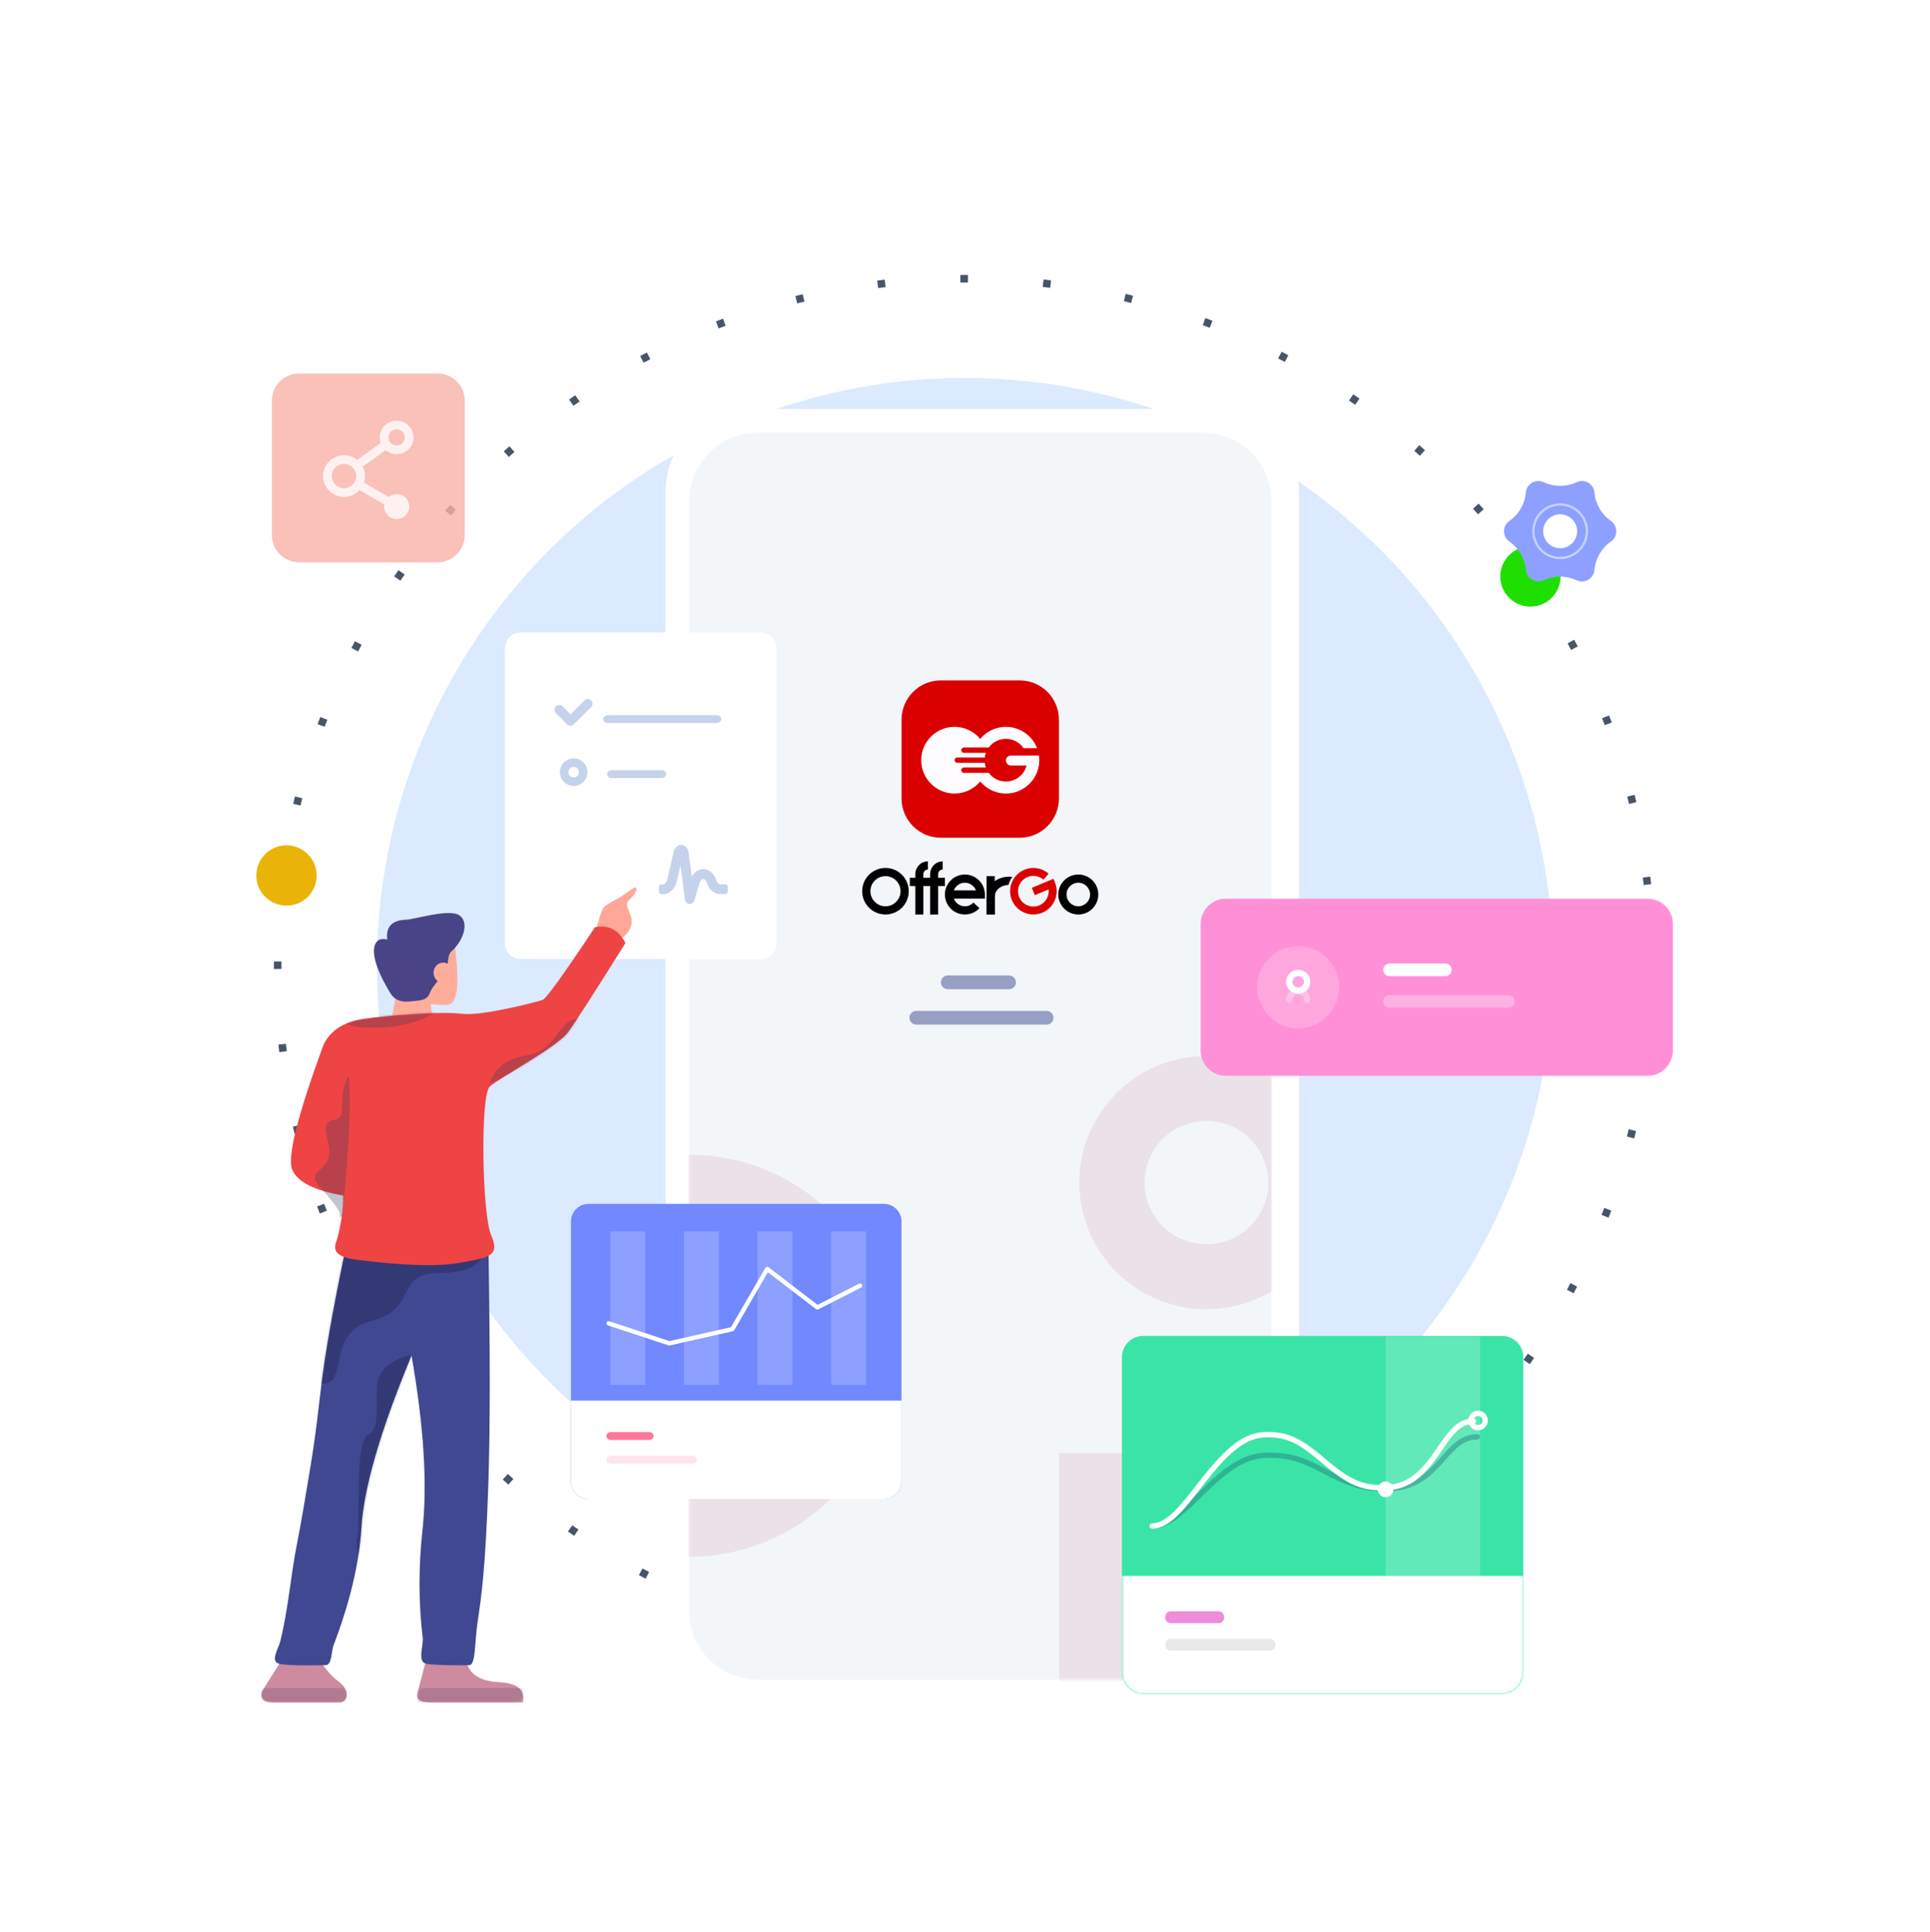 <svg width="768" height="769" viewBox="0 0 768 769" fill="none" xmlns="http://www.w3.org/2000/svg">
<circle cx="384" cy="384.429" r="273.5" stroke="#475569" stroke-width="3" stroke-miterlimit="3.864" stroke-dasharray="3 30"/>
<g filter="url(#filter0_f_1_7954)">
<circle cx="384" cy="384.429" r="234" fill="#DBEAFE"/>
</g>
<path d="M621 229.429C621 236.056 615.627 241.429 609 241.429C602.373 241.429 597 236.056 597 229.429C597 222.801 602.373 217.429 609 217.429C615.627 217.429 621 222.801 621 229.429Z" fill="#1FDF00"/>
<circle cx="564" cy="589.429" r="7" fill="#2563EB"/>
<circle cx="114" cy="348.429" r="12" fill="#EAB308"/>
<path opacity="0.2" d="M678.204 162.728H629.659V211.273H678.204V162.728Z" fill="white"/>
<path d="M297.851 162.728H483.843C502.105 162.728 516.908 177.451 516.908 195.614V645.05C516.908 663.212 502.105 677.935 483.843 677.935H297.851C279.589 677.935 264.786 663.212 264.786 645.05V195.614C264.786 177.451 279.589 162.728 297.851 162.728Z" fill="white"/>
<path d="M454.967 172.124H478.474C493.647 172.124 505.947 184.375 505.947 199.489V641.174C505.947 656.287 493.647 668.539 478.474 668.539H301.654C286.481 668.539 274.181 656.287 274.181 641.174V199.489C274.181 184.375 286.481 172.124 301.654 172.124H325.161C331.04 172.124 449.088 172.124 454.967 172.124Z" fill="#F3F6F9"/>
<mask id="mask0_1_7954" style="mask-type:luminance" maskUnits="userSpaceOnUse" x="274" y="172" width="232" height="497">
<path d="M454.967 172.124H478.474C493.647 172.124 505.947 184.375 505.947 199.489V641.174C505.947 656.287 493.647 668.539 478.474 668.539H301.654C286.481 668.539 274.181 656.287 274.181 641.174V199.489C274.181 184.375 286.481 172.124 301.654 172.124H325.161C331.04 172.124 449.088 172.124 454.967 172.124Z" fill="white"/>
</mask>
<g mask="url(#mask0_1_7954)">
<path d="M383.96 348.048C388.311 348.048 391.846 351.539 391.916 355.873L391.917 356.005V357.64H379.566L379.586 357.693C380.255 359.425 381.923 360.659 383.882 360.691L383.96 360.692C385.24 360.692 386.434 360.178 387.31 359.283L387.375 359.215L389.757 361.455C388.264 363.043 386.183 363.962 383.96 363.962C379.565 363.962 376.003 360.399 376.003 356.005C376.003 351.61 379.565 348.048 383.96 348.048ZM383.96 351.318C381.967 351.318 380.264 352.562 379.586 354.316L379.566 354.37H388.354L388.334 354.316C387.665 352.585 385.997 351.35 384.037 351.318L383.96 351.318Z" fill="black"/>
<path d="M369.245 342.815V346.069C368.261 346.069 367.461 346.864 367.432 347.857L367.431 347.912V363.962H364.231V347.912C364.231 345.125 366.431 342.861 369.162 342.816L369.245 342.815Z" fill="black"/>
<path d="M375.131 342.815V346.069C374.147 346.069 373.347 346.864 373.318 347.857L373.317 347.912V363.962H370.117V347.912C370.117 345.125 372.317 342.861 375.048 342.816L375.131 342.815Z" fill="black"/>
<path d="M402.669 349.009L402.815 349.044C402.121 349.993 401.608 351.062 401.3 352.193C400.204 352.215 398.999 352.546 398.032 353.145C396.653 354 395.87 355.282 395.842 357.011L395.841 363.866H392.571V357.108C392.571 354.158 393.974 351.813 396.309 350.366C398.209 349.189 400.617 348.703 402.669 349.009Z" fill="black"/>
<path d="M376.003 349.356H362.051V352.626H376.003V349.356Z" fill="black"/>
<path d="M395.841 348.702H392.571V363.962H395.841V348.702Z" fill="black"/>
<path d="M407.74 346.108C410.97 344.803 414.607 345.427 417.211 347.637L417.291 347.706L415.22 350.09C413.499 348.595 411.075 348.166 408.923 349.035C405.797 350.298 404.287 353.857 405.55 356.983C406.813 360.109 410.371 361.619 413.497 360.356C416.092 359.308 417.573 356.678 417.28 354.027L417.273 353.972L411.804 356.26L410.586 353.346L419.2 349.744L419.798 351.226C421.715 355.969 419.423 361.368 414.68 363.284C409.937 365.2 404.538 362.909 402.622 358.166C400.706 353.422 402.997 348.024 407.74 346.108Z" fill="#DA0000"/>
<path d="M352.35 345.432C357.467 345.432 361.615 349.58 361.615 354.697C361.615 359.814 357.467 363.962 352.35 363.962C347.233 363.962 343.085 359.814 343.085 354.697C343.085 349.58 347.233 345.432 352.35 345.432ZM352.35 348.702C349.039 348.702 346.355 351.386 346.355 354.697C346.355 358.008 349.039 360.692 352.35 360.692C355.661 360.692 358.345 358.008 358.345 354.697C358.345 351.386 355.661 348.702 352.35 348.702Z" fill="black"/>
<path d="M429.086 348.048C433.481 348.048 437.043 351.61 437.043 356.005C437.043 360.399 433.481 363.962 429.086 363.962C424.692 363.962 421.129 360.399 421.129 356.005C421.129 351.61 424.692 348.048 429.086 348.048ZM429.086 351.318C426.498 351.318 424.399 353.416 424.399 356.005C424.399 358.593 426.498 360.692 429.086 360.692C431.675 360.692 433.773 358.593 433.773 356.005C433.773 353.416 431.675 351.318 429.086 351.318Z" fill="black"/>
</g>
<mask id="mask1_1_7954" style="mask-type:luminance" maskUnits="userSpaceOnUse" x="274" y="172" width="232" height="497">
<path d="M454.967 172.124H478.474C493.647 172.124 505.947 184.375 505.947 199.489V641.174C505.947 656.287 493.647 668.539 478.474 668.539H301.654C286.481 668.539 274.181 656.287 274.181 641.174V199.489C274.181 184.375 286.481 172.124 301.654 172.124H325.161C331.04 172.124 449.088 172.124 454.967 172.124Z" fill="white"/>
</mask>
<g mask="url(#mask1_1_7954)">
<g style="mix-blend-mode:overlay" opacity="0.1">
<path d="M274.181 619.569C229.832 619.569 193.88 583.758 193.88 539.582C193.88 495.406 229.832 459.594 274.181 459.594C318.531 459.594 354.483 495.406 354.483 539.582C354.483 583.758 318.531 619.569 274.181 619.569ZM274.181 578.522C295.772 578.522 313.274 561.088 313.274 539.582C313.274 518.076 295.772 500.642 274.181 500.642C252.591 500.642 235.089 518.076 235.089 539.582C235.089 561.088 252.591 578.522 274.181 578.522Z" fill="#9E2846"/>
</g>
</g>
<mask id="mask2_1_7954" style="mask-type:luminance" maskUnits="userSpaceOnUse" x="274" y="172" width="232" height="497">
<path d="M454.967 172.124H478.474C493.647 172.124 505.947 184.375 505.947 199.489V641.174C505.947 656.287 493.647 668.539 478.474 668.539H301.654C286.481 668.539 274.181 656.287 274.181 641.174V199.489C274.181 184.375 286.481 172.124 301.654 172.124H325.161C331.04 172.124 449.088 172.124 454.967 172.124Z" fill="white"/>
</mask>
<g mask="url(#mask2_1_7954)">
<g style="mix-blend-mode:overlay" opacity="0.1">
<path d="M480.081 521.057C452.141 521.057 429.491 498.496 429.491 470.665C429.491 442.834 452.141 420.273 480.081 420.273C508.02 420.273 530.67 442.834 530.67 470.665C530.67 498.496 508.02 521.057 480.081 521.057ZM480.081 495.197C493.682 495.197 504.709 484.214 504.709 470.665C504.709 457.116 493.682 446.133 480.081 446.133C466.479 446.133 455.452 457.116 455.452 470.665C455.452 484.214 466.479 495.197 480.081 495.197Z" fill="#9E2846"/>
</g>
</g>
<mask id="mask3_1_7954" style="mask-type:luminance" maskUnits="userSpaceOnUse" x="274" y="172" width="232" height="497">
<path d="M454.967 172.124H478.474C493.647 172.124 505.947 184.375 505.947 199.489V641.174C505.947 656.287 493.647 668.539 478.474 668.539H301.654C286.481 668.539 274.181 656.287 274.181 641.174V199.489C274.181 184.375 286.481 172.124 301.654 172.124H325.161C331.04 172.124 449.088 172.124 454.967 172.124Z" fill="white"/>
</mask>
<g mask="url(#mask3_1_7954)">
<g style="mix-blend-mode:overlay" opacity="0.1">
<path d="M450.315 717.879H561.578V607.051H450.315V717.879ZM590.424 578.317V746.612H421.469V578.317H590.424Z" fill="#9E2846"/>
</g>
</g>
<mask id="mask4_1_7954" style="mask-type:luminance" maskUnits="userSpaceOnUse" x="274" y="172" width="232" height="497">
<path d="M454.967 172.124H478.474C493.647 172.124 505.947 184.375 505.947 199.489V641.174C505.947 656.287 493.647 668.539 478.474 668.539H301.654C286.481 668.539 274.181 656.287 274.181 641.174V199.489C274.181 184.375 286.481 172.124 301.654 172.124H325.161C331.04 172.124 449.088 172.124 454.967 172.124Z" fill="white"/>
</mask>
<g mask="url(#mask4_1_7954)">
<path opacity="0.5" d="M377.151 393.702C375.634 393.702 374.404 392.477 374.404 390.965C374.404 389.454 375.634 388.229 377.151 388.229H401.516C403.033 388.229 404.263 389.454 404.263 390.965C404.263 392.477 403.033 393.702 401.516 393.702H377.151Z" fill="#3F4992"/>
</g>
<mask id="mask5_1_7954" style="mask-type:luminance" maskUnits="userSpaceOnUse" x="274" y="172" width="232" height="497">
<path d="M454.967 172.124H478.474C493.647 172.124 505.947 184.375 505.947 199.489V641.174C505.947 656.287 493.647 668.539 478.474 668.539H301.654C286.481 668.539 274.181 656.287 274.181 641.174V199.489C274.181 184.375 286.481 172.124 301.654 172.124H325.161C331.04 172.124 449.088 172.124 454.967 172.124Z" fill="#F6F8FB"/>
</mask>
<g mask="url(#mask5_1_7954)">
<path opacity="0.5" d="M364.624 407.796C363.106 407.796 361.876 406.571 361.876 405.059C361.876 403.548 363.106 402.323 364.624 402.323H416.46C417.978 402.323 419.208 403.548 419.208 405.059C419.208 406.571 417.978 407.796 416.46 407.796H364.624Z" fill="#3F4992"/>
</g>
<g filter="url(#filter1_d_1_7954)">
<path d="M234.218 457.132H351.729C355.603 457.132 358.744 460.271 358.744 464.144V567.568C358.744 571.441 355.603 574.58 351.729 574.58H234.218C230.343 574.58 227.202 571.441 227.202 567.568V464.144C227.202 460.271 230.343 457.132 234.218 457.132Z" fill="#7188FF"/>
<path d="M227.202 535.431H358.744V567.457C358.744 571.391 355.603 574.58 351.729 574.58H234.218C230.343 574.58 227.202 571.391 227.202 567.457V535.431Z" fill="white"/>
<path d="M243.025 551.09C242.07 551.09 241.296 550.389 241.296 549.524C241.296 548.66 242.07 547.958 243.025 547.958H258.359C259.314 547.958 260.088 548.66 260.088 549.524C260.088 550.389 259.314 551.09 258.359 551.09H243.025Z" fill="#FF769A"/>
<path d="M243.022 560.487C242.069 560.487 241.296 559.786 241.296 558.921C241.296 558.056 242.069 557.355 243.022 557.355H275.588C276.541 557.355 277.313 558.056 277.313 558.921C277.313 559.786 276.541 560.487 275.588 560.487H243.022Z" fill="#FFE4EB"/>
<path opacity="0.2" d="M242.862 468.094H256.782V529.167H242.862V468.094ZM272.152 468.094H286.071V529.167H272.152V468.094ZM301.441 468.094H315.361V529.167H301.441V468.094ZM330.731 468.094H344.651V529.167H330.731V468.094Z" fill="white"/>
<path d="M292.193 507.406C292.072 507.615 291.868 507.764 291.632 507.818L266.499 513.486C266.344 513.521 266.183 513.513 266.032 513.463L241.891 505.485C241.436 505.334 241.189 504.845 241.341 504.392C241.492 503.939 241.984 503.694 242.44 503.844L266.35 511.746L290.876 506.215L304.546 482.621C304.809 482.167 305.413 482.048 305.83 482.367L325.343 497.31L341.818 488.915C342.246 488.698 342.77 488.865 342.989 489.29C343.208 489.715 343.039 490.236 342.611 490.454L325.646 499.099C325.347 499.252 324.985 499.219 324.719 499.015L305.557 484.34L292.193 507.406Z" fill="white"/>
</g>
<path d="M614.299 230.945C611.792 232.122 608.804 231.047 607.625 228.543C607.372 228.005 607.217 227.426 607.167 226.834C606.783 222.289 604.39 218.152 600.64 215.548C598.366 213.968 597.805 210.847 599.387 208.576C599.727 208.088 600.151 207.664 600.64 207.325C604.39 204.72 606.783 200.583 607.167 196.039C607.4 193.282 609.826 191.237 612.587 191.469C613.18 191.519 613.76 191.674 614.299 191.927C618.433 193.867 623.218 193.867 627.352 191.927C629.859 190.75 632.847 191.826 634.025 194.329C634.279 194.867 634.434 195.446 634.484 196.039C634.868 200.583 637.26 204.72 641.01 207.325C643.284 208.904 643.846 212.025 642.264 214.296C641.924 214.784 641.499 215.208 641.01 215.548C637.26 218.152 634.868 222.289 634.484 226.834C634.251 229.59 631.824 231.636 629.064 231.403C628.47 231.353 627.891 231.198 627.352 230.945C623.218 229.005 618.433 229.005 614.299 230.945ZM620.825 218.189C624.56 218.189 627.588 215.165 627.588 211.436C627.588 207.707 624.56 204.684 620.825 204.684C617.09 204.684 614.062 207.707 614.062 211.436C614.062 215.165 617.09 218.189 620.825 218.189Z" fill="#8DA0FF"/>
<path opacity="0.5" d="M620.825 222.54C614.683 222.54 609.704 217.569 609.704 211.436C609.704 205.304 614.683 200.332 620.825 200.332C626.968 200.332 631.947 205.304 631.947 211.436C631.947 217.569 626.968 222.54 620.825 222.54ZM620.825 221.615C626.456 221.615 631.02 217.058 631.02 211.436C631.02 205.815 626.456 201.257 620.825 201.257C615.195 201.257 610.63 205.815 610.63 211.436C610.63 217.058 615.195 221.615 620.825 221.615Z" fill="white"/>
<g opacity="0.8">
<path d="M119.045 148.634H174.063C180.06 148.634 184.921 153.466 184.921 159.427V213.009C184.921 218.969 180.06 223.801 174.063 223.801H119.045C113.049 223.801 108.188 218.969 108.188 213.009V159.427C108.188 153.466 113.049 148.634 119.045 148.634Z" fill="#F9B1A7"/>
<g opacity="0.8">
<mask id="mask6_1_7954" style="mask-type:luminance" maskUnits="userSpaceOnUse" x="108" y="148" width="77" height="76">
<path d="M119.045 148.634H174.063C180.06 148.634 184.921 153.466 184.921 159.427V213.009C184.921 218.969 180.06 223.801 174.063 223.801H119.045C113.049 223.801 108.188 218.969 108.188 213.009V159.427C108.188 153.466 113.049 148.634 119.045 148.634Z" fill="#61C2B7"/>
</mask>
<g mask="url(#mask6_1_7954)">
<path d="M157.838 167.426C161.552 167.426 164.563 170.411 164.563 174.092C164.563 177.774 161.552 180.759 157.838 180.759C156.163 180.759 154.631 180.152 153.454 179.147L144.326 185.697C144.911 186.829 145.242 188.111 145.242 189.471C145.242 190.381 145.094 191.257 144.82 192.076L154.687 197.796C155.546 197.101 156.643 196.684 157.838 196.684C160.593 196.684 162.827 198.898 162.827 201.63C162.827 204.361 160.593 206.575 157.838 206.575C155.083 206.575 152.85 204.361 152.85 201.63C152.85 201.333 152.876 201.043 152.927 200.761L143.064 195.046C141.537 196.706 139.338 197.747 136.894 197.747C132.283 197.747 128.545 194.042 128.545 189.471C128.545 184.9 132.283 181.194 136.894 181.194C138.876 181.194 140.697 181.879 142.129 183.023L151.493 176.305C151.248 175.613 151.114 174.868 151.114 174.092C151.114 170.411 154.125 167.426 157.838 167.426ZM136.894 184.637C134.201 184.637 132.017 186.801 132.017 189.471C132.017 192.141 134.201 194.305 136.894 194.305C139.587 194.305 141.77 192.141 141.77 189.471C141.77 186.801 139.587 184.637 136.894 184.637ZM157.838 170.868C156.042 170.868 154.586 172.312 154.586 174.092C154.586 175.873 156.042 177.317 157.838 177.317C159.635 177.317 161.091 175.873 161.091 174.092C161.091 172.312 159.635 170.868 157.838 170.868Z" fill="white"/>
</g>
</g>
</g>
<g filter="url(#filter2_d_1_7954)">
<path d="M454.958 505.678H597.65C602.355 505.678 606.169 509.487 606.169 514.185V639.674C606.169 644.373 602.355 648.182 597.65 648.182H454.958C450.253 648.182 446.439 644.373 446.439 639.674V514.185C446.439 509.487 450.253 505.678 454.958 505.678Z" fill="#3AE4A7"/>
<mask id="mask7_1_7954" style="mask-type:luminance" maskUnits="userSpaceOnUse" x="446" y="505" width="161" height="144">
<path d="M454.958 505.678H597.65C602.355 505.678 606.169 509.487 606.169 514.185V639.674C606.169 644.373 602.355 648.182 597.65 648.182H454.958C450.253 648.182 446.439 644.373 446.439 639.674V514.185C446.439 509.487 450.253 505.678 454.958 505.678Z" fill="white"/>
</mask>
<g mask="url(#mask7_1_7954)">
<path opacity="0.2" d="M551.36 505.678H588.943V601.203H551.36V505.678Z" fill="white"/>
</g>
<mask id="mask8_1_7954" style="mask-type:luminance" maskUnits="userSpaceOnUse" x="446" y="505" width="161" height="144">
<path d="M454.958 505.678H597.65C602.355 505.678 606.169 509.487 606.169 514.185V639.674C606.169 644.373 602.355 648.182 597.65 648.182H454.958C450.253 648.182 446.439 644.373 446.439 639.674V514.185C446.439 509.487 450.253 505.678 454.958 505.678Z" fill="white"/>
</mask>
<g mask="url(#mask8_1_7954)">
<path d="M446.439 601.203H606.169V639.634C606.169 644.355 602.355 648.182 597.65 648.182H454.958C450.253 648.182 446.439 644.355 446.439 639.634V601.203Z" fill="white"/>
</g>
<mask id="mask9_1_7954" style="mask-type:luminance" maskUnits="userSpaceOnUse" x="446" y="505" width="161" height="144">
<path d="M454.958 505.678H597.65C602.355 505.678 606.169 509.487 606.169 514.185V639.674C606.169 644.373 602.355 648.182 597.65 648.182H454.958C450.253 648.182 446.439 644.373 446.439 639.674V514.185C446.439 509.487 450.253 505.678 454.958 505.678Z" fill="white"/>
</mask>
<g mask="url(#mask9_1_7954)">
<path d="M465.826 619.994C464.633 619.994 463.665 618.942 463.665 617.645C463.665 616.348 464.633 615.296 465.826 615.296H484.994C486.187 615.296 487.155 616.348 487.155 617.645C487.155 618.942 486.187 619.994 484.994 619.994H465.826Z" fill="#EF8BDB"/>
</g>
<mask id="mask10_1_7954" style="mask-type:luminance" maskUnits="userSpaceOnUse" x="446" y="505" width="161" height="144">
<path d="M454.958 505.678H597.65C602.355 505.678 606.169 509.487 606.169 514.185V639.674C606.169 644.373 602.355 648.182 597.65 648.182H454.958C450.253 648.182 446.439 644.373 446.439 639.674V514.185C446.439 509.487 450.253 505.678 454.958 505.678Z" fill="white"/>
</mask>
<g mask="url(#mask10_1_7954)">
<path d="M465.766 630.956C464.606 630.956 463.665 629.905 463.665 628.607C463.665 627.31 464.606 626.258 465.766 626.258H505.411C506.572 626.258 507.513 627.31 507.513 628.607C507.513 629.905 506.572 630.956 505.411 630.956H465.766Z" fill="#EAE8E9"/>
</g>
<mask id="mask11_1_7954" style="mask-type:luminance" maskUnits="userSpaceOnUse" x="446" y="505" width="161" height="144">
<path d="M454.958 505.678H597.65C602.355 505.678 606.169 509.487 606.169 514.185V639.674C606.169 644.373 602.355 648.182 597.65 648.182H454.958C450.253 648.182 446.439 644.373 446.439 639.674V514.185C446.439 509.487 450.253 505.678 454.958 505.678Z" fill="white"/>
</mask>
<g mask="url(#mask11_1_7954)">
<g opacity="0.4" filter="url(#filter3_f_1_7954)">
<path d="M458.46 582.411C457.875 582.411 457.401 581.944 457.401 581.369C457.401 580.793 457.875 580.326 458.46 580.326C460.944 580.326 463.505 579.346 466.372 577.387C468.136 576.181 469.991 574.629 472.239 572.528C473.128 571.697 474.043 570.815 475.285 569.599C475.514 569.375 475.749 569.144 476.061 568.838C476.451 568.454 476.669 568.241 476.844 568.069C477.486 567.439 477.96 566.975 478.431 566.518C488.758 556.484 495.739 552.108 504.848 552.108C513.428 552.108 518.51 553.808 527.537 558.575C527.855 558.743 527.855 558.743 528.172 558.911C537.392 563.782 542.461 565.467 551.358 565.467C560.265 565.467 565.612 562.415 571.94 555.492C572.453 554.931 574.749 552.352 575.373 551.675C579.768 546.909 583.105 544.827 587.885 544.827C588.469 544.827 588.943 545.294 588.943 545.87C588.943 546.445 588.469 546.912 587.885 546.912C583.845 546.912 580.972 548.704 576.941 553.076C576.333 553.736 574.041 556.31 573.514 556.887C566.822 564.208 560.964 567.551 551.358 567.551C542.04 567.551 536.671 565.767 527.171 560.748C526.853 560.58 526.853 560.58 526.536 560.412C517.789 555.793 513.005 554.192 504.848 554.192C496.474 554.192 489.871 558.331 479.918 568.001C479.45 568.456 478.978 568.917 478.339 569.545C478.164 569.717 477.947 569.93 477.556 570.314C477.244 570.62 477.008 570.852 476.778 571.077C475.526 572.303 474.601 573.195 473.697 574.039C471.378 576.208 469.447 577.822 467.579 579.099C464.388 581.28 461.434 582.411 458.46 582.411Z" fill="#1E6A79"/>
</g>
</g>
<mask id="mask12_1_7954" style="mask-type:luminance" maskUnits="userSpaceOnUse" x="446" y="505" width="161" height="144">
<path d="M454.958 505.678H597.65C602.355 505.678 606.169 509.487 606.169 514.185V639.674C606.169 644.373 602.355 648.182 597.65 648.182H454.958C450.253 648.182 446.439 644.373 446.439 639.674V514.185C446.439 509.487 450.253 505.678 454.958 505.678Z" fill="white"/>
</mask>
<g mask="url(#mask12_1_7954)">
<path d="M458.468 582.411C457.879 582.411 457.401 581.933 457.401 581.343C457.401 580.753 457.879 580.275 458.468 580.275C460.857 580.275 463.355 579.026 466.17 576.515C467.915 574.958 469.751 572.954 471.974 570.24C472.853 569.167 473.758 568.029 474.985 566.461C475.211 566.171 475.444 565.873 475.751 565.479C476.137 564.984 476.352 564.709 476.525 564.487C477.159 563.675 477.627 563.077 478.092 562.488C488.307 549.531 495.204 543.887 504.29 543.887C512.876 543.887 517.94 546.604 526.896 554.19C527.21 554.456 527.21 554.456 527.523 554.721C536.592 562.406 541.554 565.05 550.231 565.05C558.948 565.05 564.215 561.144 570.466 552.26C570.974 551.538 573.241 548.229 573.857 547.362C578.202 541.239 581.504 538.563 586.311 538.563C586.9 538.563 587.378 539.042 587.378 539.631C587.378 540.221 586.9 540.699 586.311 540.699C582.406 540.699 579.574 542.995 575.596 548.599C574.994 549.448 572.73 552.752 572.211 553.49C565.6 562.884 559.8 567.186 550.231 567.186C540.915 567.186 535.567 564.336 526.144 556.352C525.83 556.085 525.83 556.085 525.517 555.82C516.916 548.535 512.234 546.023 504.29 546.023C496.105 546.023 489.584 551.36 479.767 563.811C479.305 564.397 478.838 564.992 478.206 565.802C478.034 566.023 477.819 566.298 477.433 566.793C477.125 567.188 476.892 567.487 476.665 567.777C475.429 569.357 474.516 570.507 473.624 571.594C471.336 574.387 469.432 576.465 467.59 578.109C464.42 580.937 461.472 582.411 458.468 582.411Z" fill="white"/>
</g>
<mask id="mask13_1_7954" style="mask-type:luminance" maskUnits="userSpaceOnUse" x="446" y="505" width="161" height="144">
<path d="M454.958 505.678H597.65C602.355 505.678 606.169 509.487 606.169 514.185V639.674C606.169 644.373 602.355 648.182 597.65 648.182H454.958C450.253 648.182 446.439 644.373 446.439 639.674V514.185C446.439 509.487 450.253 505.678 454.958 505.678Z" fill="white"/>
</mask>
<g mask="url(#mask13_1_7954)">
<path d="M588.16 543.261C585.998 543.261 584.246 541.508 584.246 539.346C584.246 537.184 585.998 535.431 588.16 535.431C590.323 535.431 592.075 537.184 592.075 539.346C592.075 541.508 590.323 543.261 588.16 543.261ZM588.16 541.124C589.142 541.124 589.938 540.328 589.938 539.346C589.938 538.364 589.142 537.568 588.16 537.568C587.179 537.568 586.383 538.364 586.383 539.346C586.383 540.328 587.179 541.124 588.16 541.124Z" fill="white"/>
</g>
<mask id="mask14_1_7954" style="mask-type:luminance" maskUnits="userSpaceOnUse" x="446" y="505" width="161" height="144">
<path d="M454.958 505.678H597.65C602.355 505.678 606.169 509.487 606.169 514.185V639.674C606.169 644.373 602.355 648.182 597.65 648.182H454.958C450.253 648.182 446.439 644.373 446.439 639.674V514.185C446.439 509.487 450.253 505.678 454.958 505.678Z" fill="white"/>
</mask>
<g mask="url(#mask14_1_7954)">
<path d="M551.36 569.883C553.09 569.883 554.492 568.481 554.492 566.751C554.492 565.021 553.09 563.619 551.36 563.619C549.63 563.619 548.228 565.021 548.228 566.751C548.228 568.481 549.63 569.883 551.36 569.883Z" fill="white"/>
</g>
</g>
<g filter="url(#filter4_d_1_7954)">
<path d="M487.781 339.683H655.654C661.189 339.683 665.677 344.191 665.677 349.75V400.085C665.677 405.645 661.189 410.152 655.654 410.152H487.781C482.246 410.152 477.759 405.645 477.759 400.085V349.75C477.759 344.191 482.246 339.683 487.781 339.683Z" fill="url(#paint0_linear_1_7954)"/>
<path d="M552.926 370.513C551.542 370.513 550.42 369.387 550.42 367.997C550.42 366.607 551.542 365.48 552.926 365.48H575.147C576.531 365.48 577.653 366.607 577.653 367.997C577.653 369.387 576.531 370.513 575.147 370.513H552.926Z" fill="white"/>
<path opacity="0.3" d="M552.926 383.097C551.542 383.097 550.42 381.97 550.42 380.58C550.42 379.191 551.542 378.064 552.926 378.064H600.203C601.587 378.064 602.708 379.191 602.708 380.58C602.708 381.97 601.587 383.097 600.203 383.097H552.926Z" fill="white"/>
<path opacity="0.2" d="M516.595 391.277C525.59 391.277 532.881 383.953 532.881 374.918C532.881 365.883 525.59 358.559 516.595 358.559C507.601 358.559 500.309 365.883 500.309 374.918C500.309 383.953 507.601 391.277 516.595 391.277Z" fill="white"/>
<path d="M516.595 377.49C513.939 377.49 511.773 375.373 511.773 372.743C511.773 370.114 513.939 367.997 516.595 367.997C519.251 367.997 521.418 370.114 521.418 372.743C521.418 375.373 519.251 377.49 516.595 377.49ZM516.595 374.973C517.882 374.973 518.912 373.967 518.912 372.743C518.912 371.52 517.882 370.513 516.595 370.513C515.308 370.513 514.278 371.52 514.278 372.743C514.278 373.967 515.308 374.973 516.595 374.973Z" fill="white"/>
<path opacity="0.3" d="M521.418 379.915C521.418 380.61 520.857 381.173 520.165 381.173C519.473 381.173 518.912 380.61 518.912 379.915C518.912 378.691 517.882 377.685 516.595 377.685C515.308 377.685 514.278 378.691 514.278 379.915C514.278 380.61 513.717 381.173 513.025 381.173C512.334 381.173 511.773 380.61 511.773 379.915C511.773 377.285 513.939 375.168 516.595 375.168C519.251 375.168 521.418 377.285 521.418 379.915Z" fill="white"/>
</g>
<path d="M405.724 270.78H374.404C365.756 270.78 358.744 277.791 358.744 286.44V317.76C358.744 326.408 365.756 333.419 374.404 333.419H405.724C414.373 333.419 421.384 326.408 421.384 317.76V286.44C421.384 277.791 414.373 270.78 405.724 270.78Z" fill="#DA0000"/>
<path d="M400.283 289.273C405.214 289.273 409.516 291.962 411.804 295.954L411.873 296.076C411.884 296.097 411.896 296.119 411.908 296.142L411.983 296.284L412.061 296.439L412.143 296.607L412.23 296.788L412.32 296.983L412.414 297.19L412.513 297.411L412.668 297.766L407.306 297.766L407.181 297.597L407.063 297.441L406.952 297.297L406.849 297.166L406.753 297.047L406.665 296.942L406.584 296.849C406.571 296.835 406.559 296.821 406.546 296.807C404.994 295.113 402.762 294.05 400.283 294.05C397.48 294.05 394.995 295.408 393.448 297.501L383.561 297.501C382.975 297.501 382.5 297.976 382.5 298.562C382.5 299.131 382.947 299.595 383.508 299.623L383.561 299.624L392.304 299.624C392.088 300.216 391.935 300.839 391.855 301.484L391.822 301.483L380.907 301.482C380.321 301.482 379.845 301.957 379.845 302.544C379.845 303.112 380.292 303.576 380.854 303.604L380.907 303.605H391.789C391.811 303.605 391.833 303.605 391.855 303.603C391.935 304.249 392.088 304.871 392.304 305.464L383.561 305.463C382.975 305.463 382.5 305.939 382.5 306.525C382.5 307.094 382.947 307.558 383.508 307.585L383.561 307.587L393.448 307.587C394.995 309.68 397.48 311.037 400.283 311.037C404.24 311.037 407.566 308.33 408.509 304.667L402.273 304.667C401.174 304.667 400.283 303.776 400.283 302.676C400.283 301.577 401.174 300.686 402.273 300.686L413.425 300.685L413.485 301.195L413.498 301.323L413.5 301.345C413.519 301.552 413.533 301.76 413.542 301.97C413.55 302.16 413.554 302.351 413.554 302.544C413.554 302.775 413.548 303.005 413.536 303.233L413.527 303.398L413.511 303.622L413.496 303.787L413.473 304.017L413.453 304.188L413.417 304.454L413.385 304.667C412.368 310.987 406.889 315.815 400.283 315.815C396.172 315.815 392.498 313.946 390.064 311.011C387.63 313.946 383.956 315.815 379.845 315.815C372.516 315.815 366.574 309.873 366.574 302.544C366.574 295.214 372.516 289.273 379.845 289.273C383.956 289.273 387.63 291.141 390.064 294.076C392.498 291.141 396.172 289.273 400.283 289.273Z" fill="#FEFCFE"/>
<g filter="url(#filter5_d_1_7954)">
<path d="M202.116 245.725H297.701C301.144 245.725 303.935 248.54 303.935 252.014V369.412C303.935 372.885 301.144 375.701 297.701 375.701H202.116C198.673 375.701 195.883 372.885 195.883 369.412V252.014C195.883 248.54 198.673 245.725 202.116 245.725Z" fill="white"/>
<path d="M281.552 345.947C280.994 345.947 280.364 345.255 280 344.202C279.083 341.55 277.103 339.902 274.833 339.902C272.976 339.902 271.312 341.006 270.25 342.913L268.946 332.887C268.588 331.332 267.413 330.287 266.025 330.287C264.637 330.287 263.463 331.332 263.104 332.887L260.598 343.757C260.269 345.179 259.49 345.947 258.922 345.947H258.18C257.648 345.947 257.217 346.385 257.217 346.925V348.883C257.217 349.424 257.648 349.862 258.18 349.862H258.922C261.45 349.862 263.631 347.768 264.35 344.65L265.786 338.424L267.547 352.01C267.666 352.931 268.379 353.69 269.29 353.769C269.349 353.775 269.408 353.777 269.466 353.777C270.314 353.777 271.07 353.21 271.314 352.373L273.303 345.501C273.657 344.479 274.257 343.818 274.833 343.818C275.41 343.818 276.01 344.479 276.385 345.563C277.303 348.215 279.282 349.863 281.552 349.863H283.655C284.187 349.863 284.618 349.425 284.618 348.884V346.927C284.618 346.385 284.187 345.947 283.655 345.947H281.552Z" fill="#C5D2EB"/>
<path d="M238.405 303.666C237.407 303.666 236.598 302.965 236.598 302.1C236.598 301.235 237.407 300.534 238.405 300.534H258.281C259.279 300.534 260.088 301.235 260.088 302.1C260.088 302.965 259.279 303.666 258.281 303.666H238.405Z" fill="#C5D2EB"/>
<path d="M236.981 281.742C235.904 281.742 235.032 281.041 235.032 280.176C235.032 279.311 235.904 278.61 236.981 278.61H280.063C281.139 278.61 282.011 279.311 282.011 280.176C282.011 281.041 281.139 281.742 280.063 281.742H236.981Z" fill="#C5D2EB"/>
<path d="M223.287 306.798C220.26 306.798 217.806 304.344 217.806 301.317C217.806 298.29 220.26 295.836 223.287 295.836C226.314 295.836 228.768 298.29 228.768 301.317C228.768 304.344 226.314 306.798 223.287 306.798ZM223.287 303.396C224.435 303.396 225.366 302.465 225.366 301.317C225.366 300.169 224.435 299.238 223.287 299.238C222.139 299.238 221.208 300.169 221.208 301.317C221.208 302.465 222.139 303.396 223.287 303.396Z" fill="#C5D2EB"/>
<path d="M227.572 272.76C228.309 272.023 229.501 272.02 230.235 272.754C230.969 273.488 230.966 274.68 230.229 275.417L223.364 282.282C222.627 283.019 221.435 283.022 220.701 282.288L216.208 277.794C215.474 277.06 215.477 275.868 216.213 275.131C216.95 274.395 218.142 274.392 218.876 275.126L222.041 278.291L227.572 272.76Z" fill="#C5D2EB"/>
</g>
<path d="M185.642 661.454C186.861 666.442 191.169 669.126 198.566 669.505C205.962 669.883 209.114 672.567 208.023 677.555C187.372 677.555 175.009 677.555 170.932 677.555C166.856 677.555 165.311 676.061 166.299 673.072L169.357 661.454H185.642Z" fill="url(#paint1_linear_1_7954)"/>
<mask id="mask15_1_7954" style="mask-type:luminance" maskUnits="userSpaceOnUse" x="166" y="661" width="43" height="17">
<path d="M188.602 661.454C187.382 666.442 183.074 669.126 175.678 669.505C168.281 669.883 165.129 672.567 166.221 677.555C186.871 677.555 199.234 677.555 203.311 677.555C207.388 677.555 208.932 676.061 207.944 673.072L204.886 661.454H188.602Z" fill="white"/>
</mask>
<g mask="url(#mask15_1_7954)">
<path opacity="0.2" d="M208.233 671.848H166.01V677.577H208.233V671.848Z" fill="#373A5B"/>
</g>
<path d="M127.872 661.454C129.52 664.443 131.913 667.126 135.051 669.505C139.758 673.072 137.968 677.555 135.39 677.555C132.811 677.555 115.049 677.555 108.934 677.555C104.858 677.555 103.313 676.061 104.301 673.072L111.587 661.454H127.872Z" fill="url(#paint2_linear_1_7954)"/>
<mask id="mask16_1_7954" style="mask-type:luminance" maskUnits="userSpaceOnUse" x="104" y="661" width="34" height="17">
<path d="M114.119 661.454C112.471 664.443 110.078 667.126 106.94 669.505C102.233 673.072 104.022 677.555 106.601 677.555C109.18 677.555 126.942 677.555 133.057 677.555C137.133 677.555 138.678 676.061 137.69 673.072L130.403 661.454H114.119Z" fill="white"/>
</mask>
<g mask="url(#mask16_1_7954)">
<path opacity="0.2" d="M137.979 671.848H104.012V677.577H137.979V671.848Z" fill="#373A5B"/>
</g>
<path d="M180.703 373.679C182.875 390.399 182.528 399.351 178.192 399.883C176.716 400.064 174.146 400.076 171.437 399.515L171.902 403.958C170.671 407.51 168.55 409.312 165.539 409.363C162.528 409.414 159.362 407.701 156.041 404.226L158.498 391.072L161.099 390.726C159.386 385.105 160.014 377.909 159.78 376.248C164.577 377.351 177.558 376.329 180.703 373.679Z" fill="url(#paint3_linear_1_7954)"/>
<mask id="mask17_1_7954" style="mask-type:luminance" maskUnits="userSpaceOnUse" x="156" y="373" width="27" height="37">
<path d="M180.703 373.679C182.875 390.399 182.528 399.351 178.192 399.883C176.716 400.064 174.146 400.076 171.437 399.515L171.902 403.958C170.671 407.51 168.55 409.312 165.539 409.363C162.528 409.414 159.362 407.701 156.041 404.226L158.498 391.072L161.099 390.726C159.386 385.105 160.014 377.909 159.78 376.248C164.577 377.351 177.558 376.329 180.703 373.679Z" fill="white"/>
</mask>
<g mask="url(#mask17_1_7954)">
<path opacity="0.2" d="M178.625 373.935C175.093 377.868 171.436 379.68 167.653 379.372C161.977 378.909 164.207 387.172 159.334 385.535L159.85 374.287L178.625 373.935Z" fill="#DA433D"/>
</g>
<path d="M175.934 383.152C173.79 383.415 172.272 385.432 172.546 387.657C172.691 388.84 173.313 389.843 174.185 390.484C173.001 391.815 171.81 393.341 170.935 395.447C169.703 398.407 166.818 398.126 163.294 398.559C159.58 399.015 156.962 397.928 155.391 395.361C148.672 384.383 147.207 376.86 150.421 374.309C150.85 373.968 152.446 373.365 154.102 373.962C153.478 368.866 155.986 366.222 161.627 366.028C165.168 365.906 179.019 361.423 182.964 364.399C186.908 367.375 184.146 374.75 179.584 378.69C178.533 379.597 178.354 381.676 178.149 383.552C177.485 383.208 176.722 383.055 175.934 383.152Z" fill="url(#paint4_linear_1_7954)"/>
<path d="M137.968 494.662C125.178 555.821 129.113 551.348 122.724 588.594C121.29 596.957 119.993 605.364 118.312 613.745C115.637 627.084 114.842 639.809 111.543 653.195C110.76 656.371 107.28 661.357 111.251 662.214C115.222 663.072 126.975 662.727 129.556 662.727C132.137 662.727 131.763 657.349 132.766 654.717C139.287 637.598 142.97 622.075 143.813 608.146C144.786 592.076 151.434 569.217 163.758 539.569C168.661 567.51 170.111 590.689 168.107 609.105C166.516 623.732 166.544 637.908 168.191 651.635C168.617 655.192 165.821 661.605 169.797 662.214C173.773 662.824 183.936 662.824 186.674 662.727C189.412 662.631 188.722 654.225 190.122 645.033C191.523 635.841 193.215 624.002 194.325 590.807C195.065 568.678 195.065 536.629 194.325 494.662H137.968Z" fill="url(#paint5_linear_1_7954)"/>
<mask id="mask18_1_7954" style="mask-type:luminance" maskUnits="userSpaceOnUse" x="109" y="494" width="86" height="169">
<path d="M137.968 494.662C125.178 555.821 129.113 551.348 122.724 588.594C121.29 596.957 119.993 605.364 118.312 613.745C115.637 627.084 114.842 639.809 111.543 653.195C110.76 656.371 107.28 661.357 111.251 662.214C115.222 663.072 126.975 662.727 129.556 662.727C132.137 662.727 131.763 657.349 132.766 654.717C139.287 637.598 142.97 622.075 143.813 608.146C144.786 592.076 151.434 569.217 163.758 539.569C168.661 567.51 170.111 590.689 168.107 609.105C166.516 623.732 166.544 637.908 168.191 651.635C168.617 655.192 165.821 661.605 169.797 662.214C173.773 662.824 183.936 662.824 186.674 662.727C189.412 662.631 188.722 654.225 190.122 645.033C191.523 635.841 193.215 624.002 194.325 590.807C195.065 568.678 195.065 536.629 194.325 494.662H137.968Z" fill="white"/>
</mask>
<g mask="url(#mask18_1_7954)">
<path opacity="0.3" d="M193.769 494.662C193.331 502.649 187.045 506.642 174.912 506.642C156.711 506.642 166.506 520.948 147.914 525.669C129.322 530.39 139.333 550.746 128.03 550.746C120.495 550.746 119.544 532.051 125.178 494.662H193.769Z" fill="#151731"/>
</g>
<mask id="mask19_1_7954" style="mask-type:luminance" maskUnits="userSpaceOnUse" x="109" y="494" width="86" height="169">
<path d="M137.968 494.662C125.178 555.821 129.113 551.348 122.724 588.594C121.29 596.957 119.993 605.364 118.312 613.745C115.637 627.084 114.842 639.809 111.543 653.195C110.76 656.371 107.28 661.357 111.251 662.214C115.222 663.072 126.975 662.727 129.556 662.727C132.137 662.727 131.763 657.349 132.766 654.717C139.287 637.598 142.97 622.075 143.813 608.146C144.786 592.076 151.434 569.217 163.758 539.569C168.661 567.51 170.111 590.689 168.107 609.105C166.516 623.732 166.544 637.908 168.191 651.635C168.617 655.192 165.821 661.605 169.797 662.214C173.773 662.824 183.936 662.824 186.674 662.727C189.412 662.631 188.722 654.225 190.122 645.033C191.523 635.841 193.215 624.002 194.325 590.807C195.065 568.678 195.065 536.629 194.325 494.662H137.968Z" fill="white"/>
</mask>
<g mask="url(#mask19_1_7954)">
<path opacity="0.3" d="M163.599 539.329C157.794 540.505 153.728 543.049 151.403 546.961C147.914 552.829 152.65 567.572 146.749 570.781C140.848 573.99 143.557 604.552 142.202 611.482C141.299 616.101 142.352 618.872 145.361 619.795L163.599 539.329Z" fill="#151731"/>
</g>
<path d="M251.076 368.729C252.748 364.175 247.468 360.618 250.484 358.015C253.254 355.625 253.893 353.093 252.633 353.226C251.866 353.307 247.167 356.975 246.395 357.326C244.357 358.255 240.55 360.481 240.019 361.372C239.202 362.742 238.14 366.304 236.831 372.057C236.687 373.099 237.202 374.151 238.376 375.215C239.549 376.278 241.893 375.763 245.406 373.67C248.072 373.412 249.962 371.766 251.076 368.729Z" fill="url(#paint6_linear_1_7954)"/>
<path d="M183.982 403.483C176.219 402.503 155.929 403.847 144.604 405.541C136.629 406.733 131.309 410.23 128.643 416.03C118.476 443.842 114.333 460.259 116.214 465.28C118.095 470.302 124.886 473.812 136.587 475.811C136.587 481.353 135.78 487.099 134.165 493.046C133.083 496.004 131.424 500.076 141.89 501.375C152.355 502.673 170.809 504.703 182.326 502.673C193.843 500.644 199.263 500.202 195.521 491.826C191.779 483.451 191.073 435.932 194.88 432.467C198.687 429.002 221.763 416.744 226.048 410.861C228.904 406.939 236.514 395.089 248.879 375.311C246.227 370.1 242.201 367.991 236.799 368.984C224.283 387.796 217.333 397.449 215.95 397.945C213.875 398.689 191.746 404.463 183.982 403.483Z" fill="#EF4444"/>
<mask id="mask20_1_7954" style="mask-type:luminance" maskUnits="userSpaceOnUse" x="115" y="368" width="134" height="136">
<path d="M183.982 403.483C176.219 402.503 155.929 403.847 144.604 405.541C136.629 406.733 131.309 410.23 128.643 416.03C118.476 443.842 114.333 460.259 116.214 465.28C118.095 470.302 124.886 473.812 136.587 475.811C136.587 481.353 135.78 487.099 134.165 493.046C133.083 496.004 131.424 500.076 141.89 501.375C152.355 502.673 170.809 504.703 182.326 502.673C193.843 500.644 199.263 500.202 195.521 491.826C191.779 483.451 191.073 435.932 194.88 432.467C198.687 429.002 221.763 416.744 226.048 410.861C228.904 406.939 236.514 395.089 248.879 375.311C246.227 370.1 242.201 367.991 236.799 368.984C224.283 387.796 217.333 397.449 215.95 397.945C213.875 398.689 191.746 404.463 183.982 403.483Z" fill="white"/>
</mask>
<g mask="url(#mask20_1_7954)">
<path opacity="0.3" d="M137.968 403.548C135.068 407.207 138.663 409.036 148.752 409.036C158.842 409.036 167.634 406.668 175.128 401.933L137.968 403.548Z" fill="#373A5B"/>
</g>
<mask id="mask21_1_7954" style="mask-type:luminance" maskUnits="userSpaceOnUse" x="115" y="368" width="134" height="136">
<path d="M183.982 403.483C176.219 402.503 155.929 403.847 144.604 405.541C136.629 406.733 131.309 410.23 128.643 416.03C118.476 443.842 114.333 460.259 116.214 465.28C118.095 470.302 124.886 473.812 136.587 475.811C136.587 481.353 135.78 487.099 134.165 493.046C133.083 496.004 131.424 500.076 141.89 501.375C152.355 502.673 170.809 504.703 182.326 502.673C193.843 500.644 199.263 500.202 195.521 491.826C191.779 483.451 191.073 435.932 194.88 432.467C198.687 429.002 221.763 416.744 226.048 410.861C228.904 406.939 236.514 395.089 248.879 375.311C246.227 370.1 242.201 367.991 236.799 368.984C224.283 387.796 217.333 397.449 215.95 397.945C213.875 398.689 191.746 404.463 183.982 403.483Z" fill="#EF4444"/>
</mask>
<g mask="url(#mask21_1_7954)">
<path opacity="0.3" d="M194.88 431.33C196.698 425.11 201.534 421.369 209.387 420.109C221.166 418.218 221.375 407.598 228.772 405.541C233.704 404.169 230.918 408.6 220.413 418.834L194.88 431.33Z" fill="#373A5B"/>
</g>
<path opacity="0.3" d="M136.126 484.454C138.827 458.831 139.728 440.118 138.827 428.315C137.026 430.551 136.126 434.725 136.126 440.837C136.126 450.004 126.957 440.837 130.502 454.326C134.048 467.816 119.643 464.225 127.992 473.26C133.557 479.283 135.93 482.905 135.11 484.125L136.126 484.454Z" fill="#373A5B"/>
<defs>
<filter id="filter0_f_1_7954" x="0" y="0.429" width="768" height="768" filterUnits="userSpaceOnUse" color-interpolation-filters="sRGB">
<feFlood flood-opacity="0" result="BackgroundImageFix"/>
<feBlend mode="normal" in="SourceGraphic" in2="BackgroundImageFix" result="shape"/>
<feGaussianBlur stdDeviation="75" result="effect1_foregroundBlur_1_7954"/>
</filter>
<filter id="filter1_d_1_7954" x="183.202" y="435.132" width="219.542" height="205.448" filterUnits="userSpaceOnUse" color-interpolation-filters="sRGB">
<feFlood flood-opacity="0" result="BackgroundImageFix"/>
<feColorMatrix in="SourceAlpha" type="matrix" values="0 0 0 0 0 0 0 0 0 0 0 0 0 0 0 0 0 0 127 0" result="hardAlpha"/>
<feOffset dy="22"/>
<feGaussianBlur stdDeviation="22"/>
<feColorMatrix type="matrix" values="0 0 0 0 0.208 0 0 0 0 0.604 0 0 0 0 0.914 0 0 0 0.25 0"/>
<feBlend mode="normal" in2="BackgroundImageFix" result="effect1_dropShadow_1_7954"/>
<feBlend mode="normal" in="SourceGraphic" in2="effect1_dropShadow_1_7954" result="shape"/>
</filter>
<filter id="filter2_d_1_7954" x="393.439" y="478.678" width="265.73" height="248.504" filterUnits="userSpaceOnUse" color-interpolation-filters="sRGB">
<feFlood flood-opacity="0" result="BackgroundImageFix"/>
<feColorMatrix in="SourceAlpha" type="matrix" values="0 0 0 0 0 0 0 0 0 0 0 0 0 0 0 0 0 0 127 0" result="hardAlpha"/>
<feOffset dy="26"/>
<feGaussianBlur stdDeviation="26.5"/>
<feColorMatrix type="matrix" values="0 0 0 0 0.306 0 0 0 0 0.774 0 0 0 0 0.76 0 0 0 0.25 0"/>
<feBlend mode="normal" in2="BackgroundImageFix" result="effect1_dropShadow_1_7954"/>
<feBlend mode="normal" in="SourceGraphic" in2="effect1_dropShadow_1_7954" result="shape"/>
</filter>
<filter id="filter3_f_1_7954" x="455.001" y="542.427" width="136.342" height="42.383" filterUnits="userSpaceOnUse" color-interpolation-filters="sRGB">
<feFlood flood-opacity="0" result="BackgroundImageFix"/>
<feBlend mode="normal" in="SourceGraphic" in2="BackgroundImageFix" result="shape"/>
<feGaussianBlur stdDeviation="1.2" result="effect1_foregroundBlur_1_7954"/>
</filter>
<filter id="filter4_d_1_7954" x="442.759" y="322.683" width="257.918" height="140.469" filterUnits="userSpaceOnUse" color-interpolation-filters="sRGB">
<feFlood flood-opacity="0" result="BackgroundImageFix"/>
<feColorMatrix in="SourceAlpha" type="matrix" values="0 0 0 0 0 0 0 0 0 0 0 0 0 0 0 0 0 0 127 0" result="hardAlpha"/>
<feOffset dy="18"/>
<feGaussianBlur stdDeviation="17.5"/>
<feColorMatrix type="matrix" values="0 0 0 0 0.443 0 0 0 0 0.651 0 0 0 0 0.973 0 0 0 0.253 0"/>
<feBlend mode="normal" in2="BackgroundImageFix" result="effect1_dropShadow_1_7954"/>
<feBlend mode="normal" in="SourceGraphic" in2="effect1_dropShadow_1_7954" result="shape"/>
</filter>
<filter id="filter5_d_1_7954" x="188.883" y="239.725" width="132.053" height="153.976" filterUnits="userSpaceOnUse" color-interpolation-filters="sRGB">
<feFlood flood-opacity="0" result="BackgroundImageFix"/>
<feColorMatrix in="SourceAlpha" type="matrix" values="0 0 0 0 0 0 0 0 0 0 0 0 0 0 0 0 0 0 127 0" result="hardAlpha"/>
<feOffset dx="5" dy="6"/>
<feGaussianBlur stdDeviation="6"/>
<feColorMatrix type="matrix" values="0 0 0 0 0.498 0 0 0 0 0.521 0 0 0 0 0.726 0 0 0 0.2 0"/>
<feBlend mode="normal" in2="BackgroundImageFix" result="effect1_dropShadow_1_7954"/>
<feBlend mode="normal" in="SourceGraphic" in2="effect1_dropShadow_1_7954" result="shape"/>
</filter>
<linearGradient id="paint0_linear_1_7954" x1="1646.19" y1="3367.65" x2="14526.4" y2="10136.4" gradientUnits="userSpaceOnUse">
<stop stop-color="#FF90D7"/>
<stop offset="1" stop-color="#906EFA"/>
</linearGradient>
<linearGradient id="paint1_linear_1_7954" x1="-364.378" y1="1189.37" x2="-2864.99" y2="3046.75" gradientUnits="userSpaceOnUse">
<stop stop-color="#CE8BA0"/>
<stop offset="1" stop-color="#875151"/>
</linearGradient>
<linearGradient id="paint2_linear_1_7954" x1="-322.664" y1="1038.27" x2="-2181.33" y2="2754.4" gradientUnits="userSpaceOnUse">
<stop stop-color="#CE8BA0"/>
<stop offset="1" stop-color="#875151"/>
</linearGradient>
<linearGradient id="paint3_linear_1_7954" x1="1200.24" y1="4002.64" x2="2843.11" y2="1170.96" gradientUnits="userSpaceOnUse">
<stop stop-color="#FF9292"/>
<stop offset="1" stop-color="#FFB59D"/>
</linearGradient>
<linearGradient id="paint4_linear_1_7954" x1="1439.92" y1="3033.73" x2="3156.46" y2="-0.149" gradientUnits="userSpaceOnUse">
<stop stop-color="#573E7A"/>
<stop offset="1" stop-color="#3B4A95"/>
</linearGradient>
<linearGradient id="paint5_linear_1_7954" x1="3848.96" y1="16050.1" x2="8898.75" y2="1084.05" gradientUnits="userSpaceOnUse">
<stop stop-color="#573E7A"/>
<stop offset="1" stop-color="#3B4A95"/>
</linearGradient>
<linearGradient id="paint6_linear_1_7954" x1="-1749.22" y1="503.56" x2="-428.176" y2="-1229.16" gradientUnits="userSpaceOnUse">
<stop stop-color="#FF9292"/>
<stop offset="1" stop-color="#FFB59D"/>
</linearGradient>
</defs>
</svg>
